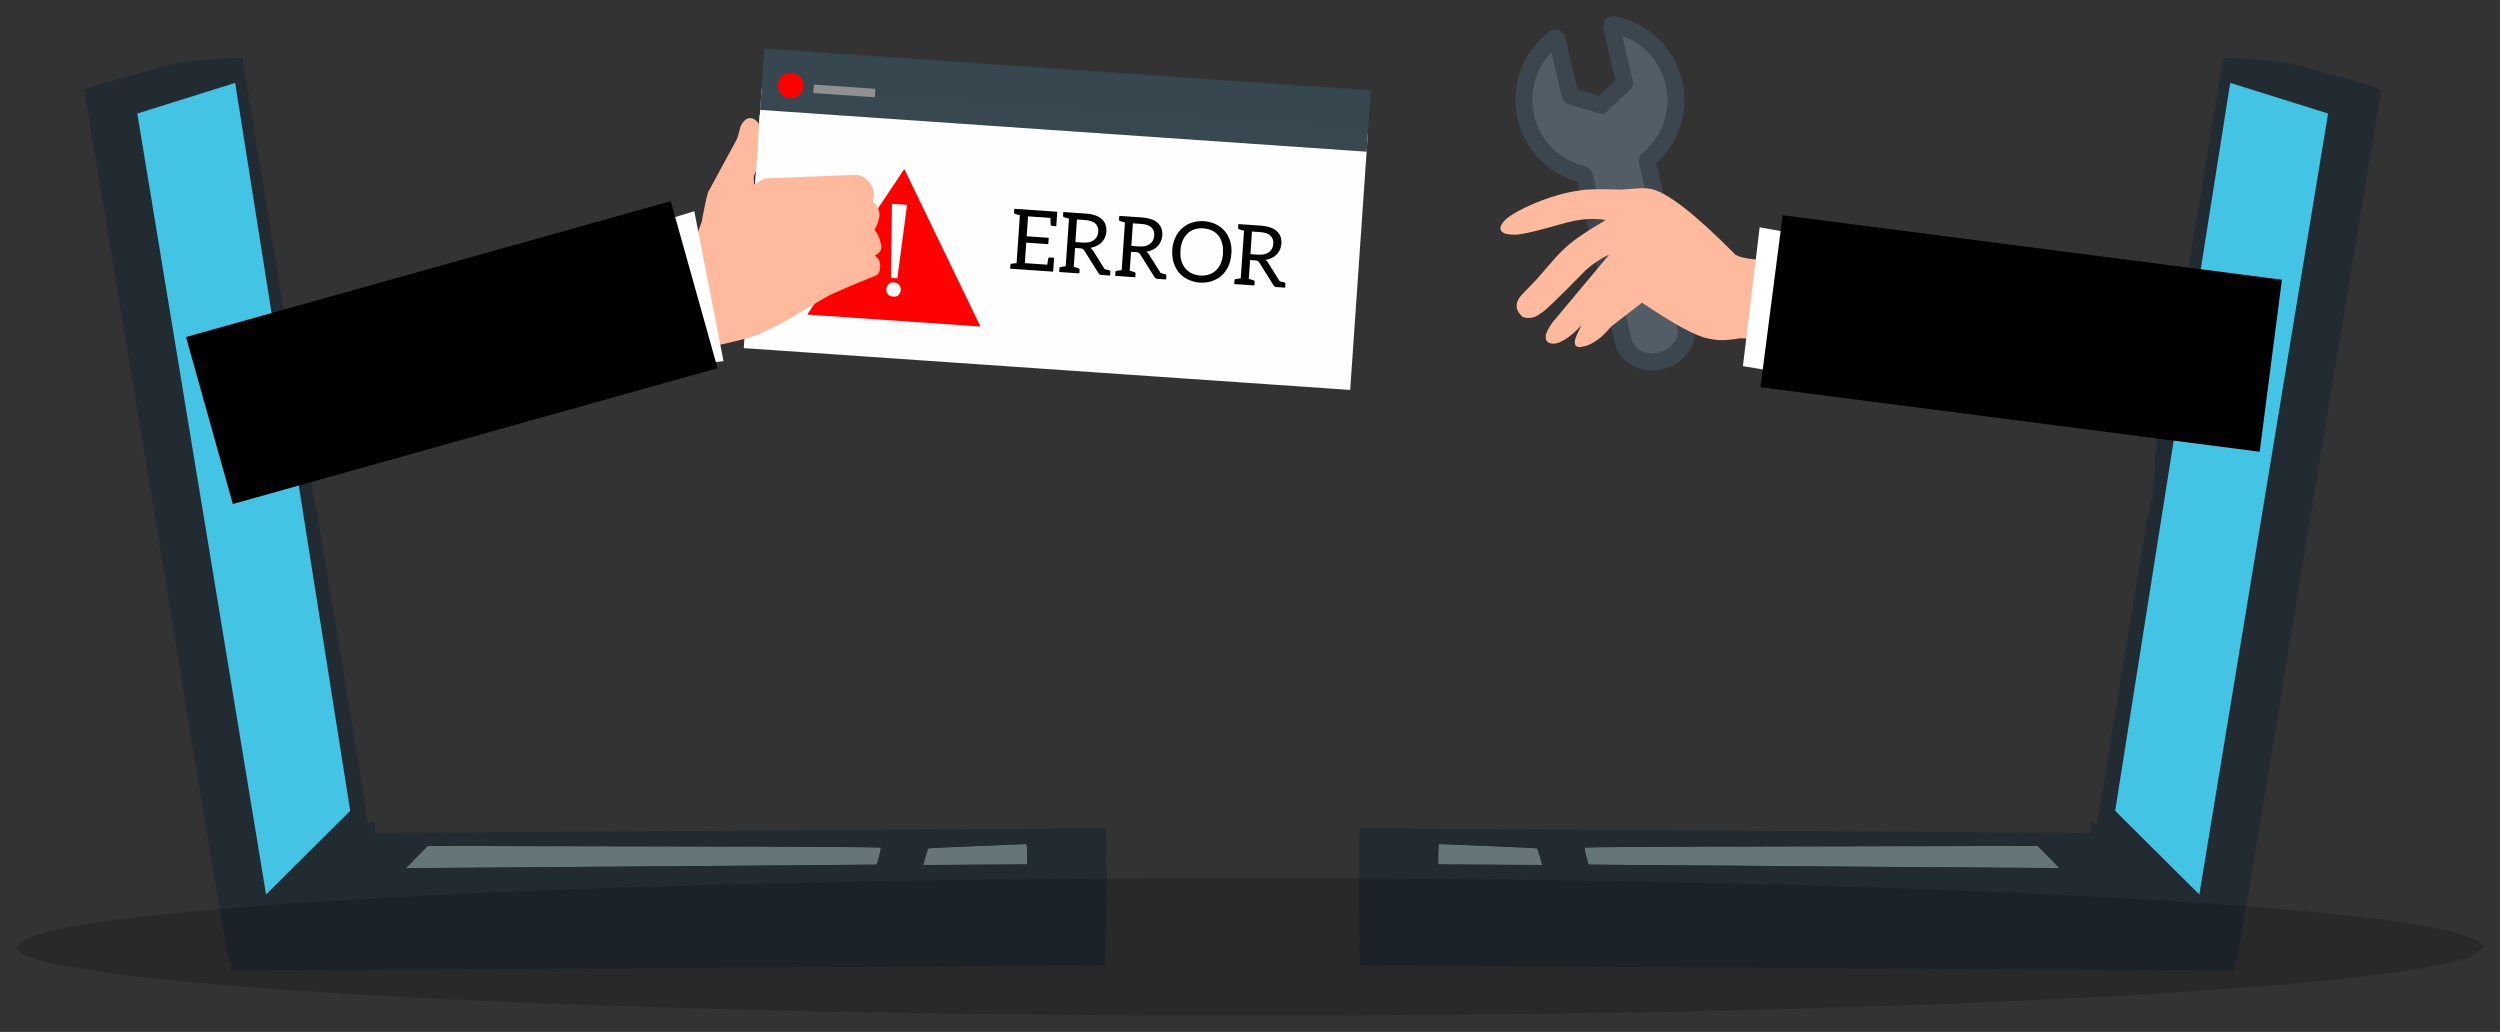 <?xml version="1.0" encoding="UTF-8" standalone="no"?>
<svg
   version="1.1"
   width="1536.517"
   height="634.231"
   viewBox="-320 450 1536.517 634.231"
   id="svg2783"
   sodipodi:docname="error-6984855.svg"
   inkscape:version="1.1.2 (b8e25be833, 2022-02-05)"
   xmlns:inkscape="http://www.inkscape.org/namespaces/inkscape"
   xmlns:sodipodi="http://sodipodi.sourceforge.net/DTD/sodipodi-0.dtd"
   xmlns="http://www.w3.org/2000/svg"
   xmlns:svg="http://www.w3.org/2000/svg">
  <rect x="-320" y="450" width="1536.517" height="634.231" fill="#333333" stroke="none"/>
  <defs
     id="defs2787" />
  <sodipodi:namedview
     id="namedview2785"
     pagecolor="#505050"
     bordercolor="#eeeeee"
     borderopacity="1"
     inkscape:pageshadow="0"
     inkscape:pageopacity="0"
     inkscape:pagecheckerboard="0"
     showgrid="false"
     lock-margins="true"
     fit-margin-top="10"
     fit-margin-left="10"
     fit-margin-right="10"
     fit-margin-bottom="10"
     inkscape:zoom="1.4776241"
     inkscape:cx="743.76156"
     inkscape:cy="191.52368"
     inkscape:window-width="3840"
     inkscape:window-height="2054"
     inkscape:window-x="-11"
     inkscape:window-y="-11"
     inkscape:window-maximized="1"
     inkscape:current-layer="svg2783" />
  <g
     style="fill:#3c464f;fill-opacity:1;stroke-linejoin:miter"
     id="g2604"
     transform="translate(-116.226,-422.832)">
    <path
       d="m 747.884,898.368 -7.9e-4,8e-4 3.528,15.12 -4.4e-4,7.5e-4 4.571,19.594 c 0.433,1.856 1.821,3.341 3.643,3.899 l -8e-4,8.5e-4 19.149,5.864 c 1.838,0.562 3.836,0.097 5.235,-1.221 l -8.6e-4,7.3e-4 14.578,-13.731 c 1.388,-1.307 1.975,-3.253 1.542,-5.109 l -5.3e-4,6e-4 -4.571,-19.595 -7.5e-4,9.7e-4 -3.526,-15.119 -9e-4,8.5e-4 c 0.383,1.639 -0.369,4.626 -3.433,5.34 l 4e-4,7e-5 c -0.678,0.158 -1.275,0.131 -1.727,0.048 l -7e-4,8.3e-4 c 16.102,2.978 29.026,15.292 32.795,31.437 l -7e-4,-0.003 c 3.572,15.348 -1.799,31.325 -13.756,41.305 l -7e-4,8.5e-4 c -2.058,1.718 -3.168,4.709 -2.521,7.482 l 7e-5,3.4e-4 23.56,101.005 -6e-4,4e-4 c 1.318,5.647 -2.819,12.659 -11.246,14.624 l -4.4e-4,7e-4 c -8.425,1.965 -15.239,-2.492 -16.556,-8.14 l -1.3e-4,3e-4 -23.561,-101.005 -7.3e-4,8.7e-4 c -0.646,-2.775 -2.967,-4.966 -5.573,-5.596 l -6.7e-4,8.6e-4 C 754.87,970.917 742.984,958.963 739.396,943.62 l 8e-4,0.003 c -3.766,-16.147 2.376,-32.909 15.499,-42.705 l 1.9e-4,-1.6e-4 c -1.453,1.085 -4.465,1.437 -6.282,-0.997 l -9.1e-4,8e-4 c -0.412,-0.555 -0.626,-1.11 -0.729,-1.554 l 0.667,-4.039 -8.4e-4,8e-4 c -0.748,1.204 -0.988,2.657 -0.666,4.039 l -7.9e-4,8e-4 m 10.42,-2.431 -0.667,4.04 -4.7e-4,9.4e-4 c 0.75,-1.205 0.99,-2.659 0.667,-4.04 l -8e-4,10e-4 c -0.183,-0.791 -0.529,-1.635 -1.114,-2.42 h -3.6e-4 c -2.368,-3.171 -6.33,-2.94 -8.692,-1.176 l -6e-4,9.5e-4 c -16.545,12.35 -24.244,33.44 -19.517,53.707 l 5.4e-4,0.003 c 4.503,19.261 19.433,34.308 38.516,38.921 h -3e-4 c -1.159,-0.28 -2.023,-1.049 -2.332,-2.374 l -5e-4,7.6e-4 23.562,101.004 -7.4e-4,8e-4 c 2.972,12.735 16.658,19.101 29.407,16.128 l -7.3e-4,7e-4 c 12.75,-2.974 22.206,-14.739 19.236,-27.475 l -6.1e-4,8e-4 -23.561,-101.005 2e-4,1.4e-4 c 0.309,1.323 -0.126,2.396 -1.04,3.16 l -9.4e-4,8.5e-4 c 15.072,-12.581 21.804,-32.68 17.321,-51.945 l -7e-4,-0.003 c -4.73,-20.266 -20.964,-35.771 -41.266,-39.527 l 1.7e-4,2.4e-4 c -0.793,-0.147 -1.701,-0.168 -2.651,0.053 l -4.6e-4,9.6e-4 c -3.963,0.923 -5.196,4.755 -4.554,7.507 l -7.9e-4,7.4e-4 3.527,15.117 -7e-4,6.7e-4 4.572,19.594 1.541,-5.108 -14.577,13.731 5.235,-1.221 -19.149,-5.865 3.643,3.899 -4.571,-19.594 -7.4e-4,4e-4 z"
       id="path2602" />
  </g>
  <g
     style="fill:#535d66;fill-opacity:1;stroke-linejoin:miter"
     id="g2608"
     transform="translate(-116.226,-422.832)">
    <path
       d="m 807.628,903.569 c 6.001,5.565 10.386,12.9 12.336,21.254 l 1.7e-4,10e-4 c 0.001,0.002 0.002,0.004 0.002,0.007 3.597,15.461 -1.814,31.557 -13.86,41.612 -1.972,1.647 -3.037,4.519 -2.418,7.173 l 3e-4,2.4e-4 9.947,42.649 h -2.4e-4 c 0.011,0.039 0.013,0.081 0.007,0.122 h -4e-4 c -0.016,0.104 -0.082,0.19 -0.173,0.234 v 9e-4 q -9.498,5.792 -15.064,7.861 v 0 q -0.809,0.3 -1.536,0.522 l -7.3e-4,10e-4 q -5.404,1.837 -10.036,2.211 l -0.021,9e-4 q -0.157,0 -0.323,0 c -0.082,0 -0.16,-0.029 -0.218,-0.083 -0.03,-0.028 -0.055,-0.062 -0.072,-0.102 -0.011,-0.023 -0.018,-0.046 -0.022,-0.07 h 5e-5 l -10.899,-46.728 v 0 c -0.327,-1.403 -1.104,-2.655 -2.137,-3.613 -0.919,-0.852 -2.035,-1.466 -3.205,-1.75 -7.031,-1.7 -13.366,-5.175 -18.506,-9.942 -6.01,-5.573 -10.387,-12.913 -12.336,-21.243 10e-5,-8e-4 -5e-5,-0.002 -2.3e-4,-0.002 l 3e-5,0.002 c -3.237,-13.882 0.794,-28.215 10.262,-38.254 0.08,-0.086 0.203,-0.118 0.315,-0.085 l 0.002,7e-4 c 0.047,0.014 0.089,0.038 0.124,0.07 0.045,0.042 0.077,0.096 0.092,0.158 l 1.827,7.835 -4.9e-4,7e-4 4.571,19.594 -7.4e-4,10e-4 c 0.233,0.994 0.757,1.877 1.482,2.549 0.549,0.508 1.211,0.896 1.95,1.123 l 19.149,5.865 -7.5e-4,6.1e-4 c 1.731,0.529 3.613,0.09 4.93,-1.151 l 14.577,-13.731 c 1.307,-1.231 1.86,-3.064 1.452,-4.811 l -6.6e-4,5.5e-4 -4.57,-19.595 -6e-4,7.4e-4 -1.827,-7.833 -9.2e-4,6e-4 c -0.025,-0.109 0.008,-0.223 0.09,-0.3 0.086,-0.082 0.212,-0.107 0.323,-0.066 5.147,1.915 9.823,4.822 13.792,8.503 z"
       id="path2606" />
  </g>
  <g
     style="fill:#535d66;fill-opacity:1;stroke-linejoin:miter"
     id="g2612"
     transform="translate(-116.226,-422.832)">
    <path
       d="m 813.37,1016.43 -0.095,0.033 q -9.429,5.745 -14.953,7.798 h -10e-5 q -0.803,0.298 -1.523,0.518 c -0.014,0 -0.028,0.01 -0.041,0.017 h -0.01 q -4.538,1.538 -8.525,2.038 -0.708,0.089 -1.397,0.145 l -0.004,5e-4 h -0.021 l 10e-4,-2e-4 q -0.103,0 -0.208,0 h -0.01 c -0.006,-2e-4 -0.011,-5e-4 -0.017,-5e-4 h -0.011 c -0.01,0 -0.02,7e-4 -0.029,0 -0.063,0.01 -0.12,0.04 -0.159,0.091 -0.045,0.058 -0.061,0.134 -0.043,0.206 l 12.584,53.948 h 1.7e-4 c 1.251,5.362 7.298,9.619 14.937,8.661 0.624,-0.078 1.263,-0.192 1.906,-0.342 0.002,-3e-4 0.004,-9e-4 0.005,0 l -0.005,6e-4 c 8.491,-1.98 12.743,-9.05 11.441,-14.838 h -0.011 c 0.002,-0.025 4.4e-4,-0.05 -0.005,-0.075 l -13.535,-58.026 c -0.028,-0.119 -0.141,-0.198 -0.263,-0.183 z"
       id="path2610" />
  </g>
  <g
     style="fill:#222b32;fill-opacity:0.996;stroke-linejoin:miter"
     id="g2616"
     transform="translate(-116.226,-422.832)">
    <path
       d="m 349.179,996.258 v 6e-4 -6e-4 0 6e-4 -6e-4 0 q 0,0 0,0 z"
       id="path2614" />
  </g>
  <g
     style="fill:#222b32;fill-opacity:0.996;stroke-linejoin:miter"
     id="g2620"
     transform="translate(-116.226,-422.832)">
    <path
       d="m 349.179,996.258 v 6e-4 -6e-4 0 6e-4 -6e-4 0 q 0,0 0,0 z"
       id="path2618" />
  </g>
  <g
     style="fill:#222b32;fill-opacity:0.996;stroke-linejoin:miter"
     id="g2624"
     transform="translate(-116.226,-422.832)">
    <path
       d="m 349.179,996.258 v 6e-4 -6e-4 0 6e-4 -6e-4 0 q 0,0 0,0 z"
       id="path2622" />
  </g>
  <g
     style="fill:#222b32;fill-opacity:0.996;stroke-linejoin:miter"
     id="g2628"
     transform="translate(-116.226,-422.832)">
    <path
       d="m 349.179,996.258 v 6e-4 -6e-4 0 6e-4 -6e-4 0 q 0,0 0,0 z"
       id="path2626" />
  </g>
  <g
     style="fill:#ffffff;fill-opacity:0.996;stroke-linejoin:miter"
     id="g2632"
     transform="translate(-116.226,-422.832)">
    <path
       d="m 264.344,927.309 186.357,12.851 186.357,12.851 -10.998,159.478 q -186.357,-12.851 -372.715,-25.701 5.499,-79.74 10.997,-159.479"
       id="path2630" />
  </g>
  <g
     style="fill:#374850;fill-opacity:0.996;stroke-linejoin:miter"
     id="g2636"
     transform="translate(-116.226,-422.832)">
    <path
       d="m 265.996,902.71 186.395,12.853 186.396,12.853 q -1.299,18.831 -2.597,37.662 -186.396,-12.853 -372.791,-25.706 1.298,-18.832 2.597,-37.662"
       id="path2634" />
  </g>
  <g
     style="fill:#ff0000;fill-opacity:0.996;stroke-linejoin:miter"
     id="g2640"
     transform="translate(-116.226,-422.832)">
    <path
       d="m 292.368,1066.177 -2e-5,9e-4 q 29.825,-44.737 59.649,-89.474 23.401,48.408 46.803,96.815 l -106.451,-7.34"
       id="path2638" />
  </g>
  <g
     style="fill:#ffffff;fill-opacity:1;stroke-linejoin:miter"
     id="g2644"
     transform="translate(-116.226,-422.832)">
    <path
       d="m 344.414,998.092 -0.558,45.552 3.857,0.266 6.003,-45.177 z m 1.377,48.344 q -2.42,-0.167 -3.492,1.051 -1.152,1.289 -1.348,3.023 -0.044,1.745 0.85,3.098 0.97,1.358 3.39,1.525 2.269,0.156 3.341,-1.062 1.072,-1.218 1.343,-2.947 -0.031,-1.749 -0.926,-3.103 -0.889,-1.428 -3.158,-1.585 z"
       id="path2642" />
  </g>
  <g
     style="fill:#000000;fill-opacity:1;stroke-linejoin:miter"
     id="g2648"
     transform="translate(-116.226,-422.832)">
    <path
       d="m 463.091,1008.068 q 4.319,0.298 6.314,2.101 2.042,1.857 1.82,5.071 -0.118,1.707 -0.759,2.95 -0.639,1.218 -1.863,2.142 -1.33,0.994 -2.87,1.367 -1.642,0.391 -3.902,0.235 l -4.671,-0.321 0.957,-13.887 z m 34.402,2.372 q 4.319,0.298 6.314,2.101 2.042,1.856 1.82,5.07 -0.118,1.708 -0.759,2.951 -0.639,1.217 -1.863,2.142 -1.33,0.993 -2.87,1.367 -1.642,0.391 -3.902,0.236 l -4.671,-0.322 0.957,-13.887 z m 73.174,5.046 q 4.319,0.298 6.314,2.1 2.042,1.857 1.82,5.071 -0.118,1.707 -0.758,2.95 -0.639,1.218 -1.863,2.142 -1.33,0.993 -2.87,1.366 -1.642,0.391 -3.902,0.236 l -4.671,-0.321 0.958,-13.887 z m -34.861,-2.303 q 3.064,0.212 5.382,1.355 2.343,1.145 3.922,3.122 1.439,1.815 2.246,4.747 0.744,2.751 0.507,6.192 h 0.05 q -0.234,3.389 -1.348,6.012 -1.114,2.622 -2.923,4.339 -1.863,1.764 -4.316,2.579 -2.582,0.856 -5.47,0.657 -2.888,-0.199 -5.328,-1.402 -2.318,-1.144 -3.921,-3.147 -1.626,-2.029 -2.35,-4.704 -0.744,-2.75 -0.51,-6.14 0.237,-3.441 1.352,-6.063 1.114,-2.623 2.977,-4.387 1.836,-1.74 4.314,-2.554 2.453,-0.815 5.416,-0.61 z m -116.19,-12.024 -0.149,2.16 q -0.057,0.828 0.686,1.031 0.441,0.182 2.897,0.806 l -2.026,29.379 -2.976,0.35 q -0.764,0.099 -0.821,0.927 l -0.149,2.16 26.417,1.822 0.589,-8.538 -2.461,-0.169 q -1.005,-0.071 -1.187,0.75 -0.021,0.302 -0.556,3.671 l -13.786,-0.95 0.869,-12.607 13.56,0.936 0.269,-3.894 -13.56,-0.933 0.845,-12.255 13.786,0.952 q 0.003,1.059 0.035,2.044 0.033,0.986 0.052,1.441 -0.006,0.454 -0.01,0.504 0.09,0.89 1.019,0.954 l 2.461,0.17 0.613,-8.89 z m 30.14,1.978 -0.156,2.26 q -0.052,0.754 0.689,0.981 0.445,0.132 2.946,0.809 l -2.021,29.304 -3.032,0.421 q -0.765,0.124 -0.817,0.878 l -0.152,2.21 12.38,0.854 0.152,-2.211 q 0.023,-0.326 -0.209,-0.62 -0.209,-0.267 -0.555,-0.366 -0.395,-0.129 -2.819,-0.825 l 0.8,-11.602 3.29,0.228 q 1.08,0.073 1.511,0.406 0.503,0.388 0.869,0.943 l 8.66,13.817 q 0.528,1.121 1.884,1.215 l 5.349,0.37 0.156,-2.26 q 0.052,-0.754 -0.714,-0.983 h 0.05 q -0.246,-0.093 -2.853,-0.702 l -7.207,-11.472 q -0.611,-1.026 -1.552,-1.645 1.886,-0.275 3.919,-1.219 1.72,-0.79 2.998,-2.14 1.279,-1.349 1.996,-2.966 0.749,-1.713 0.875,-3.547 0.163,-2.361 -0.484,-4.322 -0.627,-1.885 -2.238,-3.409 -1.587,-1.497 -4.077,-2.35 -2.613,-0.886 -6.028,-1.122 z m 34.402,2.372 -0.156,2.26 q -0.052,0.753 0.689,0.982 0.445,0.131 2.947,0.808 l -2.021,29.305 -3.032,0.422 q -0.765,0.124 -0.817,0.877 l -0.153,2.21 12.38,0.854 0.152,-2.211 q 0.023,-0.326 -0.21,-0.62 -0.209,-0.267 -0.555,-0.367 -0.395,-0.128 -2.819,-0.825 l 0.8,-11.601 3.289,0.228 q 1.08,0.074 1.511,0.406 0.503,0.388 0.869,0.943 l 8.66,13.818 q 0.528,1.121 1.884,1.215 l 5.348,0.37 0.156,-2.261 q 0.052,-0.753 -0.715,-0.982 h 0.05 q -0.246,-0.094 -2.853,-0.702 l -7.207,-11.472 q -0.611,-1.026 -1.552,-1.646 1.886,-0.274 3.919,-1.219 1.72,-0.789 2.998,-2.139 1.279,-1.35 1.996,-2.966 0.749,-1.714 0.875,-3.547 0.163,-2.361 -0.484,-4.322 -0.627,-1.886 -2.238,-3.409 -1.587,-1.497 -4.077,-2.349 -2.613,-0.887 -6.028,-1.122 z m 73.174,5.046 -0.156,2.26 q -0.052,0.753 0.689,0.981 0.445,0.132 2.947,0.809 l -2.021,29.304 -3.031,0.421 q -0.765,0.124 -0.818,0.878 l -0.152,2.21 12.38,0.854 0.152,-2.211 q 0.022,-0.326 -0.209,-0.62 -0.209,-0.267 -0.555,-0.366 -0.395,-0.128 -2.819,-0.825 l 0.8,-11.601 3.29,0.228 q 1.08,0.074 1.511,0.406 0.503,0.389 0.869,0.943 l 8.66,13.817 q 0.528,1.121 1.884,1.215 l 5.348,0.369 0.156,-2.261 q 0.052,-0.753 -0.714,-0.982 h 0.05 q -0.246,-0.093 -2.853,-0.702 l -7.207,-11.472 q -0.611,-1.026 -1.552,-1.646 1.886,-0.273 3.919,-1.218 1.719,-0.79 2.998,-2.14 1.279,-1.35 1.996,-2.966 0.749,-1.714 0.875,-3.547 0.163,-2.361 -0.484,-4.322 -0.627,-1.885 -2.237,-3.409 -1.587,-1.497 -4.077,-2.35 -2.614,-0.887 -6.028,-1.122 z m -21.121,-1.785 q -3.992,-0.275 -7.504,0.895 -3.435,1.151 -6.019,3.496 -2.584,2.345 -4.128,5.72 -1.572,3.398 -1.856,7.517 -0.284,4.119 0.806,7.7 1.066,3.555 3.304,6.233 2.142,2.594 5.486,4.237 3.392,1.673 7.309,1.942 3.917,0.271 7.506,-0.92 3.435,-1.151 5.965,-3.449 2.584,-2.344 4.128,-5.721 1.513,-3.277 1.802,-7.47 l 0.057,-0.097 q 0.293,-4.243 -0.756,-7.697 -1.067,-3.556 -3.304,-6.232 -2.142,-2.595 -5.486,-4.239 -3.318,-1.642 -7.311,-1.917 z"
       id="path2646" />
  </g>
  <g
     style="fill:#ff0000;fill-opacity:0.996;stroke-linejoin:miter"
     id="g2652"
     transform="translate(-116.226,-422.832)">
    <path
       d="m 290.052,925.933 -0.144,1.055 q -0.728,3.169 -3.32,4.919 -2.609,1.749 -5.94,1.154 -3.168,-0.728 -4.919,-3.32 -0.561,-0.837 -0.894,-1.803 l -0.268,-0.986 q -0.207,-1.014 -0.136,-2.096 0.313,-3.313 2.669,-5.365 2.356,-2.052 5.681,-1.907 3.314,0.312 5.365,2.668 2.052,2.356 1.907,5.681"
       id="path2650" />
  </g>
  <g
     style="fill:#000000;fill-opacity:1;stroke-linejoin:miter"
     id="g2656"
     transform="translate(-116.226,-422.832)">
    <path
       d="m 418.834,1191.367 v 5e-4 l -2.6e-4,2e-4 z"
       id="path2654" />
  </g>
  <g
     style="fill:#677678;fill-opacity:0.996;stroke-linejoin:miter"
     id="g2660"
     transform="translate(-116.226,-422.832)">
    <path
       d="m 1048.569,1392.729 0.04,0.016 7.054,7.141 h 5e-4 l 6.303,6.449 -0.04,0.094 -144.23,-1.032 h -10e-4 l -145.121,-1.121 -0.053,-0.041 -1.391,-5.097 v 7e-4 l -0.002,-0.01 c -0.703,-2.485 -1.098,-4.56 -1.139,-5.349 l 0.007,7e-4 0.03,0.035 0.008,-0.104 c 3.752,-0.277 36.383,-0.462 75.608,-0.604 l 0.006,8e-4 h 6.1e-4 l 5.254,-0.01 h 1.192 1.21 c 41.449,-0.07 98.622,-0.167 131.75,-0.271 l 0.005,3e-4 2.3e-4,-10e-4 z"
       id="path2658" />
  </g>
  <g
     style="fill:#677678;fill-opacity:0.996;stroke-linejoin:miter"
     id="g2664"
     transform="translate(-116.226,-422.832)">
    <path
       d="m 680.586,1391.533 0.002,9e-4 c 0.683,0.024 2.163,0.083 4.47,0.177 h 0.002 l 8.851,0.358 17.069,0.691 h 0.002 c 15.361,0.618 28.122,1.219 29.998,1.423 l -0.006,0.115 0.007,2e-4 c 0.002,0 0.003,0.01 0.004,0.01 v 10e-4 l 0.052,-0.078 c 0.278,0.673 0.999,2.847 1.742,5.405 v 6e-4 l 1.379,4.796 -0.075,0.099 -63.913,-0.385 -0.077,-0.079 0.038,-6.314 c 0.019,-3.026 0.192,-5.379 0.371,-6.159 l 0.076,-0.061 z"
       id="path2662" />
  </g>
  <g
     style="fill:#000000;fill-opacity:0.996;stroke-linejoin:miter"
     id="g2668"
     transform="translate(-116.226,-422.832)">
    <path
       d="m 1003.459,1396.761 h -2e-4 5e-4 z"
       id="path2666" />
  </g>
  <g
     style="fill:#ffffff;fill-opacity:0.996;stroke-linejoin:miter"
     id="g2672"
     transform="translate(-116.226,-422.832)">
    <path
       d="m 1211.979,1348.55 v 5e-4 q 0,0 0,-5e-4 z"
       id="path2670" />
  </g>
  <g
     style="fill:#ffffff;fill-opacity:1;stroke-linejoin:miter"
     id="g2676"
     transform="translate(-116.226,-422.832)">
    <path
       d="m 1053.34,1480.248 v 2e-4 z"
       id="path2674" />
  </g>
  <g
     style="fill:#3c464f;fill-opacity:0.996;stroke-linejoin:miter"
     id="g2680"
     transform="translate(-116.226,-422.832)">
    <path
       d="m 1173.23,908.818 v 5e-4 0.002 -0.002 -5e-4 5e-4 0.002 q 0,-0.002 0,-0.003 z"
       id="path2678" />
  </g>
  <g
     style="fill:#3c464f;fill-opacity:0.996;stroke-linejoin:miter"
     id="g2684"
     transform="translate(-116.226,-422.832)">
    <path
       d="m 1161.047,894.32 v 0 3e-4 -3e-4 0 0 3e-4 q 0,-3e-4 0,-3e-4 z"
       id="path2682" />
  </g>
  <g
     style="fill:#222b32;fill-opacity:1;stroke-linejoin:miter"
     id="g2688"
     transform="translate(-116.226,-422.832)">
    <path
       d="m 1167.907,908.514 v 0.003 -0.002 -10e-4 0.003 z m -487.769,483.071 c 0.043,0.011 0.08,0.014 0.115,0.014 h 7.5e-4 l -0.108,-0.015 z m 89.587,2.223 c -0.02,0 -0.029,0.01 -0.029,0.01 l 0.004,10e-4 c 0.006,-10e-4 0.016,0 0.032,-0.01 z m -28.552,0.479 c 0.009,0 0.016,0 0.019,0 l 0.002,5e-4 c 0,0 -0.005,0 -0.014,0 z m 307.397,-1.501 -63.508,0.097 0.001,8e-4 c -33.793,0.105 -92.515,0.204 -134.159,0.276 l -5.254,0.01 h 7.3e-4 c -39.233,0.142 -71.859,0.326 -75.612,0.603 h 0.007 c 0.038,0.777 0.432,2.852 1.138,5.345 h 0.002 l 1.391,5.098 145.122,1.121 -1.3e-4,4e-4 144.23,1.034 -6.304,-6.452 z m -367.992,-1.174 c -0.177,0.77 -0.35,3.115 -0.369,6.141 l -0.038,6.314 63.912,0.386 -1.379,-4.797 c -0.744,-2.558 -1.465,-4.733 -1.74,-5.399 l 0.007,2e-4 c -1.873,-0.203 -14.629,-0.804 -29.993,-1.421 v 2e-4 l -17.07,-0.69 -8.852,-0.358 v 7e-4 c -2.267,-0.092 -3.83,-0.153 -4.471,-0.177 z m 489.28,72.813 v 5e-4 -5e-4 l -0.01,5e-4 z m -6.875,-556.02 c 0,-2.4e-4 0.01,-2.4e-4 0.01,0 l 4.92,0.11 v 10e-4 l 0.01,-10e-4 c 2.681,0.098 11.225,0.633 18.972,1.246 h 3e-4 l 0.038,0.002 v 10e-4 l 0.039,0.002 v 5.7e-4 c 14.092,1.052 14.268,1.08 43.295,9.229 v 7.9e-4 c 26.562,7.345 29.686,8.216 29.209,10.414 l -0.01,0.03 4e-4,9.8e-4 c -0.441,2.073 -19.198,115.44 -41.86,253.015 l -8.463,51.394 -6.521,39.608 c -28.698,174.278 -31.186,189.241 -32.089,190.607 v 3e-4 c -0.166,0.251 -0.381,0.343 -0.589,0.356 v 3e-4 c -0.171,0.192 -0.438,0.982 -0.445,2.126 l -0.014,2.341 c -7e-4,0.145 -0.059,0.282 -0.162,0.384 -0.103,0.102 -0.242,0.158 -0.386,0.158 l -536.242,-3.251 c -0.294,0 -0.534,-0.237 -0.541,-0.532 l -0.381,-17.102 c -0.266,-9.367 -0.395,-28.097 -0.313,-41.57 l 0.148,-24.443 c 0.002,-0.3 0.247,-0.542 0.548,-0.541 l 448.811,2.718 0.019,-3.167 0.022,-3.711 c 0,-0.198 0.111,-0.381 0.287,-0.476 0.082,-0.044 0.171,-0.065 0.261,-0.065 0.103,6e-4 0.204,0.031 0.293,0.088 l 2.009,1.303 0.015,0.01 c 0.571,0.398 0.959,0.579 1.179,0.643 v 0 c 0.883,-6.99 32.339,-197.114 33.149,-200.406 l -8e-4,2e-4 c 0,-2e-4 0.024,-0.105 0.09,-0.206 v 6e-4 c 0.145,-0.216 0.395,-0.258 0.408,-0.26 l -2e-4,8e-4 c 0.216,-0.048 0.621,-0.059 1.101,-0.056 2.194,0.014 7.475,0.339 13.501,0.81 v 0 c 5.766,0.404 9.255,0.624 11.512,0.637 2.662,0.016 3.496,-0.257 4.282,-0.775 l 0.012,-0.01 c 1.957,-1.216 2.874,-3.848 2.148,-6.221 h -10e-4 c -0.732,-2.447 -4.162,-3.501 -17.87,-4.241 l 7e-4,8e-4 c -7.435,-0.334 -11.971,-0.839 -12.849,-1.482 l -2e-4,7e-4 c -0.112,-0.083 -0.329,-0.276 -0.327,-0.596 2e-4,-0.03 0,-0.059 0,-0.064 l -3e-4,-8e-4 c 0.116,-1.178 9.548,-59.134 21.117,-129.299 v 7e-4 l 21.109,-128.311 c 0.043,-0.265 0.273,-0.458 0.541,-0.456 z"
       id="path2686" />
  </g>
  <g
     style="fill:#222b32;fill-opacity:0.996;stroke-linejoin:miter"
     id="g2692"
     transform="translate(-116.226,-422.832)">
    <path
       d="m 1135.305,1127.589 -6.172,-0.464 -6.172,-0.465 q -2.86,37.993 -5.721,75.984 6.172,0.465 12.344,0.931 2.861,-37.992 5.721,-75.986 z"
       id="path2690" />
  </g>
  <g
     style="fill:#44c5e5;fill-opacity:0.996;stroke-linejoin:miter"
     id="g2696"
     transform="translate(-116.226,-422.832)">
    <path
       d="m 1227.073,942.614 -30.069,-9.42 -30.069,-9.42 -70.704,447.408 q 25.856,25.703 51.712,51.406 z"
       id="path2694" />
  </g>
  <g
     style="fill:#677678;fill-opacity:0.996;stroke-linejoin:miter"
     id="g2700"
     transform="translate(-116.226,-422.832)">
    <path
       d="m 59.118,1392.728 -0.039,0.017 -7.054,7.14 h -2.6e-4 l -6.304,6.449 0.04,0.095 144.229,-1.032 h 10e-4 l 145.122,-1.12 0.053,-0.041 1.391,-5.097 v 0 l 10e-4,-0.01 c 0.703,-2.485 1.099,-4.56 1.139,-5.35 h -0.007 l -0.03,0.035 -0.008,-0.104 c -3.752,-0.277 -36.384,-0.462 -75.608,-0.603 l -0.006,7e-4 h -4e-4 l -5.254,-0.01 h -1.192 -1.211 c -41.449,-0.07 -98.622,-0.167 -131.75,-0.271 l -0.005,6e-4 h -9.1e-4 z"
       id="path2698" />
  </g>
  <g
     style="fill:#677678;fill-opacity:0.996;stroke-linejoin:miter"
     id="g2704"
     transform="translate(-116.226,-422.832)">
    <path
       d="m 427.101,1391.533 h -0.002 c -0.683,0.024 -2.163,0.082 -4.47,0.176 h -0.002 l -8.852,0.358 -17.069,0.691 h -0.002 c -15.361,0.618 -28.123,1.219 -29.998,1.423 l 0.006,0.115 -0.007,7e-4 c -0.002,0 -0.003,0.01 -0.005,0.01 v 8e-4 l -0.052,-0.078 c -0.278,0.673 -0.999,2.848 -1.742,5.405 v 0 l -1.379,4.794 0.075,0.1 63.913,-0.385 0.077,-0.079 -0.038,-6.314 c -0.019,-3.026 -0.192,-5.379 -0.371,-6.158 l -0.076,-0.061 z"
       id="path2702" />
  </g>
  <g
     style="fill:#000000;fill-opacity:0.996;stroke-linejoin:miter"
     id="g2708"
     transform="translate(-116.226,-422.832)">
    <path
       d="m 104.228,1396.761 h 1.3e-4 -3.8e-4 z"
       id="path2706" />
  </g>
  <g
     style="fill:#ffffff;fill-opacity:0.996;stroke-linejoin:miter"
     id="g2712"
     transform="translate(-116.226,-422.832)">
    <path
       d="m 14.205,1322.873 1.29e-4,2e-4 q 0,8e-4 -1.29e-4,-2e-4 z"
       id="path2710" />
  </g>
  <g
     style="fill:#ffffff;fill-opacity:1;stroke-linejoin:miter"
     id="g2716"
     transform="translate(-116.226,-422.832)">
    <path
       d="m 54.346,1480.248 v 9e-4 z"
       id="path2714" />
  </g>
  <g
     style="fill:#3c464f;fill-opacity:0.996;stroke-linejoin:miter"
     id="g2720"
     transform="translate(-116.226,-422.832)">
    <path
       d="m -65.542,908.817 v 8e-4 2.3e-4 -2.3e-4 -8e-4 8e-4 2.3e-4 q 0,-2.3e-4 0,-0.001 z"
       id="path2718" />
  </g>
  <g
     style="fill:#3c464f;fill-opacity:0.996;stroke-linejoin:miter"
     id="g2724"
     transform="translate(-116.226,-422.832)">
    <path
       d="m -53.358,894.32 v 0.002 l 1.3e-4,-0.002 -1.3e-4,-8e-4 v 0.002 -0.002 l 1.3e-4,8e-4 q -1.3e-4,-8e-4 -1.3e-4,-8e-4 z"
       id="path2722" />
  </g>
  <g
     style="fill:#222b32;fill-opacity:1;stroke-linejoin:miter"
     id="g2728"
     transform="translate(-116.226,-422.832)">
    <path
       d="m -60.219,908.513 -0.005,4.8e-4 v 10e-4 -10e-4 z M 427.549,1391.584 c -0.042,0.011 -0.08,0.014 -0.115,0.015 l -9.2e-4,9e-4 0.108,-0.015 z m -89.587,2.223 c 0.02,0 0.029,0.01 0.029,0.01 l -0.004,7e-4 c -0.006,-10e-4 -0.017,0 -0.032,-0.01 z m 28.552,0.479 c -0.009,0 -0.016,0 -0.019,0 l -0.002,7e-4 c 0,-7e-4 0.004,0 0.014,0 z m -307.397,-1.501 63.507,0.098 -6.4e-4,8e-4 c 33.793,0.105 92.516,0.205 134.159,0.276 l 5.254,0.01 -0.001,7e-4 c 39.233,0.143 71.859,0.327 75.612,0.604 h -0.007 c -0.037,0.777 -0.432,2.853 -1.138,5.346 h -10e-4 l -1.391,5.098 -145.123,1.121 6.6e-4,4e-4 -144.23,1.033 6.303,-6.451 z m 367.992,-1.173 c 0.177,0.771 0.35,3.115 0.369,6.141 l 0.038,6.314 -63.913,0.386 1.379,-4.797 c 0.744,-2.558 1.465,-4.733 1.74,-5.399 l -0.007,8e-4 c 1.873,-0.203 14.629,-0.804 29.993,-1.422 v 2e-4 l 17.071,-0.69 8.851,-0.358 v 4e-4 c 2.267,-0.092 3.829,-0.153 4.471,-0.177 z m -489.281,72.812 -0.003,8e-4 -0.003,-8e-4 0.006,8e-4 z m 6.877,-556.02 c -0.003,0 -0.006,0 -0.009,5e-4 l -4.921,0.11 v 10e-4 l -0.009,-10e-4 c -2.681,0.098 -11.225,0.634 -18.973,1.246 v 2.4e-4 l -0.038,0.002 v 10e-4 l -0.039,0.002 1.26e-4,7.7e-4 c -14.092,1.05 -14.269,1.08 -43.295,9.229 v 5.4e-4 c -26.562,7.345 -29.685,8.216 -29.208,10.415 l 0.008,0.03 -5.8e-4,8e-4 c 0.441,2.074 19.198,115.44 41.86,253.015 l 8.462,51.395 6.521,39.608 c 28.698,174.277 31.186,189.24 32.088,190.607 v 8e-4 c 0.166,0.251 0.381,0.342 0.589,0.355 l -0.003,3e-4 c 0.171,0.191 0.439,0.981 0.445,2.126 l 0.014,2.341 c 9.06e-4,0.145 0.059,0.282 0.162,0.384 0.103,0.102 0.241,0.158 0.386,0.157 l 536.242,-3.25 c 0.294,0 0.534,-0.237 0.541,-0.532 l 0.381,-17.102 c 0.266,-9.367 0.395,-28.097 0.313,-41.57 l -0.148,-24.442 c -0.002,-0.301 -0.247,-0.543 -0.548,-0.542 l -448.811,2.718 -0.019,-3.167 -0.022,-3.711 c -0.001,-0.198 -0.111,-0.381 -0.286,-0.476 -0.082,-0.044 -0.172,-0.065 -0.262,-0.065 -0.102,6e-4 -0.204,0.031 -0.293,0.088 l -2.009,1.303 -0.015,0.01 c -0.571,0.397 -0.959,0.578 -1.179,0.643 h 1.26e-4 c -0.883,-6.99 -32.339,-197.114 -33.149,-200.406 l 10e-4,5e-4 c 0.002,-5e-4 -0.024,-0.105 -0.091,-0.206 l 0.002,8e-4 c -0.145,-0.216 -0.395,-0.258 -0.409,-0.26 l 1.29e-4,5e-4 c -0.215,-0.049 -0.62,-0.059 -1.101,-0.055 -2.194,0.013 -7.476,0.338 -13.501,0.809 h -0.001 c -5.766,0.404 -9.255,0.624 -11.512,0.637 -2.662,0.016 -3.496,-0.258 -4.282,-0.775 l -0.012,-0.01 c -1.956,-1.215 -2.874,-3.848 -2.148,-6.221 h 9.04e-4 c 0.732,-2.447 4.162,-3.502 17.87,-4.242 l -0.001,7e-4 c 7.435,-0.334 11.971,-0.838 12.85,-1.481 l 1.3e-4,2e-4 c 0.112,-0.082 0.329,-0.276 0.327,-0.595 -2.59e-4,-0.031 -0.003,-0.059 -0.004,-0.064 l 1.3e-4,-2e-4 c -0.116,-1.178 -9.548,-59.135 -21.118,-129.3 v 8e-4 L -54.754,908.859 c -0.044,-0.265 -0.273,-0.458 -0.54,-0.456 z"
       id="path2726" />
  </g>
  <g
     style="fill:#222b32;fill-opacity:0.996;stroke-linejoin:miter"
     id="g2732"
     transform="translate(-116.226,-422.832)">
    <path
       d="m -27.618,1127.589 6.172,-0.464 6.172,-0.465 q 2.86,37.992 5.721,75.985 -6.172,0.464 -12.343,0.93 -2.861,-37.993 -5.721,-75.986 z"
       id="path2730" />
  </g>
  <g
     style="fill:#44c5e5;fill-opacity:0.996;stroke-linejoin:miter"
     id="g2736"
     transform="translate(-116.226,-422.832)">
    <path
       d="m -119.385,942.614 30.069,-9.421 30.069,-9.42 70.703,447.408 q -25.856,25.704 -51.712,51.405 z"
       id="path2734" />
  </g>
  <g
     style="fill:#000000;fill-opacity:0.192;stroke-linejoin:miter"
     id="g2740"
     transform="translate(-116.226,-422.832)">
    <path
       d="m 1322.743,1454.798 -6.922,5.744 q -49.212,17.363 -287.987,27.773 -240.428,10.401 -566.241,8.435 -310.945,-2.748 -497.374,-16.081 -59.734,-4.31 -98.405,-9.392 l -32.502,-5.224 q -26.785,-5.394 -27.086,-11.255 8.131,-17.992 222.089,-29.939 213.958,-11.947 536.17,-12.4 322.212,0.454 536.17,12.4 213.958,11.948 222.089,29.939 z"
       id="path2738" />
  </g>
  <g
     style="fill:#ffba9e;fill-opacity:1;stroke-linejoin:miter"
     id="g2744"
     transform="translate(-116.226,-422.832)">
    <path
       d="m 256.97,946.84 v 5.7e-4 c 0.446,-0.04 0.907,0.015 1.383,0.166 -0.476,-0.151 -0.937,-0.206 -1.383,-0.166 -0.446,0.04 -0.877,0.175 -1.293,0.406 l 2.4e-4,0.001 c 0.416,-0.231 0.847,-0.367 1.292,-0.407 l 5.2e-4,0.002 z m -23.996,44.172 v 7.4e-4 c 0.01,-0.002 0.019,10e-4 0.028,0.007 -0.009,-0.006 -0.018,-0.009 -0.028,-0.008 -0.01,7.4e-4 -0.02,0.006 -0.032,0.014 l 5.2e-4,10e-4 c 0.011,-0.009 0.021,-0.014 0.031,-0.015 l 4.9e-4,0.001 z m 27.811,86.693 v 0 l 3.7e-4,4e-4 c -3.768,1.395 -12.354,3.58 -25.756,6.554 h 4e-4 c 13.402,-2.975 21.987,-5.161 25.755,-6.557 h 3.7e-4 z m -68.836,-38.373 v 0 l 39.441,45.728 2.4e-4,9e-4 c -0.21,0.045 -0.421,0.091 -0.633,0.137 -0.137,-11.809 -30.663,-16.084 -34.831,-46.487 0.399,-1.119 1.46,-5.019 29.53,-20.046 h 2.4e-4 v -9e-4 z m 64.888,-93.895 v 7.9e-4 c -1.693,0.15 -3.227,1.281 -4.556,3.421 -0.458,0.737 -0.883,1.502 -1.091,2.334 -1.04,4.179 -1.757,6.784 -2.384,7.759 l -16.925,31.167 c -0.008,-0.003 -0.016,-0.004 -0.025,-0.003 -0.531,0.048 -2.016,6.505 -4.456,19.371 l -3.546,9.505 -37.6,19.735 c -1.557,-1.246 -5.179,-11.889 1.976,0.193 -6.071,-8.795 -6.598,13.629 -8.887,9.112 7.541,37.455 50.172,25.421 50.326,38.675 20.251,-4.193 31.355,-7.402 33.85,-8.777 3.804,-2.095 9.366,-4.151 15.759,-7.92 15.324,-9.035 24.203,-14.41 26.938,-15.736 5.365,-2.602 14.705,-6.621 28.109,-11.949 1.609,-0.64 2.39,-1.973 2.655,-3.651 0.668,-4.233 -0.321,-7.143 -3.138,-8.759 3.252,-1.476 4.552,-3.697 3.94,-6.67 -0.877,-4.266 -2.225,-7.237 -4.084,-8.902 2.558,-4.98 3.411,-8.622 2.977,-11.015 -0.51,-2.814 -1.71,-5.037 -4.021,-6.604 1.53,-4.757 0.619,-8.698 -2.395,-12.128 -2.372,-2.699 -4.995,-4.227 -8.216,-4.29 l -55.86,2.194 -6.476,3.717 c -0.167,-2.845 -0.32,-4.795 0.08,-5.665 3.411,-7.431 5.299,-14.287 5.166,-20.813 -0.156,-7.739 -2.114,-12.394 -5.888,-13.967 l -0.096,-0.036 c -0.739,-0.261 -1.45,-0.36 -2.132,-0.299 l 4e-4,7.9e-4 z"
       id="path2742" />
  </g>
  <g
     style="fill:#ffffff;fill-opacity:1;stroke-linejoin:miter"
     id="g2748"
     transform="translate(-116.226,-422.832)">
    <path
       d="m 222.952,1002.644 -26.58,8.139 19.816,87.031 24.711,-3.023 -17.916,-91.983 z"
       id="path2746" />
  </g>
  <g
     style="fill:#ffba9e;fill-opacity:1;stroke-linejoin:miter"
     id="g2752"
     transform="translate(-116.226,-422.832)">
    <path
       d="m 897.876,1033.036 -4.207,-0.031 q -24.432,0.088 -30.679,-3.491 -37.654,-38.081 -52.464,-40.597 -0.926,-0.317 -5.197,-0.442 l -12.519,0.881 q -20.188,-0.587 -25.216,0.473 -13.286,1.757 -28.262,7.99 -15.199,6.54 -19.184,11.434 -4.187,5.437 1.645,7.322 5.503,1.044 10.312,-0.071 3.991,-0.419 26.956,-6.877 5.549,-1.393 9.641,-1.875 7.21,-0.874 14.51,0.27 -17.774,10.322 -25.007,17.169 -1.768,1.526 -5.654,5.637 l -11.824,13.607 -9.686,10.087 q -5.876,7.123 1.075,13.117 6.023,2.099 11.612,-2.708 1.237,0.343 27.323,-26.285 7.316,-6.351 14.234,-9.386 l -35.015,41.894 q -4.159,6.223 -3.992,7.987 -0.35,2.696 1.347,4.045 5.522,3.301 16.104,-5.998 9.346,-8.218 30.497,-36.385 -22.933,25.412 -26.492,32.971 -4.13,7.738 -3.601,9.72 0.167,2.748 3.062,2.655 5.457,-0.555 10.698,-4.335 3.229,-2.115 8.736,-8.45 l 18.805,-14.536 q 29.54,19.985 40.546,22.026 4.54,1.048 8.444,1.027 5.805,-0.114 11.072,-1.13 l 25.054,0.586 z"
       id="path2750" />
  </g>
  <g
     style="fill:#ffffff;fill-opacity:1;stroke-linejoin:miter"
     id="g2756"
     transform="translate(-116.226,-422.832)">
    <path
       d="m 877.723,1012.543 -10.289,85.298 35.057,5.914 q 12.057,-38.732 13.29,-52.396 2.09,-14.681 -3.323,-32.639 z"
       id="path2754" />
  </g>
  <g
     style="fill:#000000;fill-opacity:1;stroke-linejoin:miter"
     id="g2760"
     transform="translate(-116.226,-422.832)">
    <path
       d="m 891.864,1005.13 153.419,19.814 153.419,19.814 q -6.827,52.859 -13.653,105.718 -153.419,-19.812 -306.838,-39.626 6.826,-52.86 13.653,-105.72 z"
       id="path2758" />
  </g>
  <g
     style="fill:#000000;fill-opacity:1;stroke-linejoin:miter"
     id="g2764"
     transform="translate(-116.226,-422.832)">
    <path
       d="m -89.44,1079.964 297.905,-83.5 28.769,102.64 -297.904,83.502 z"
       id="path2762" />
  </g>
  <g
     style="fill:#242424;fill-opacity:1;stroke-linejoin:miter"
     id="g2768"
     transform="translate(-116.226,-422.832)">
    <path
       d="m 256.892,1021.755 -1.5e-4,5e-4 v 0 l 1.5e-4,-5e-4"
       id="path2766" />
  </g>
  <g
     style="fill:#919191;fill-opacity:0.996;stroke-linejoin:miter"
     id="g2772"
     transform="translate(-116.226,-422.832)">
    <path
       d="m 296.427,924.816 18.927,1.306 18.927,1.305 q -0.18,2.604 -0.359,5.208 -18.927,-1.305 -37.854,-2.61 0.18,-2.604 0.359,-5.209"
       id="path2770" />
  </g>
  <g
     style="fill:#fffefe;fill-opacity:1;stroke-linejoin:miter"
     id="g2776"
     transform="translate(-116.226,-422.832)">
    <path
       d="m 260.52,985.663 v 0 l 2.59,-42.363 q 6.572,5.368 13.145,10.735 l -15.735,31.627"
       id="path2774" />
  </g>
  <g
     style="fill:#fffefe;fill-opacity:1;stroke-linejoin:miter"
     id="g2780"
     transform="translate(-116.226,-422.832)">
    <path
       d="m 892.755,1164.046 -10e-5,7e-4 v 5e-4 h 10e-5"
       id="path2778" />
  </g>
</svg>
